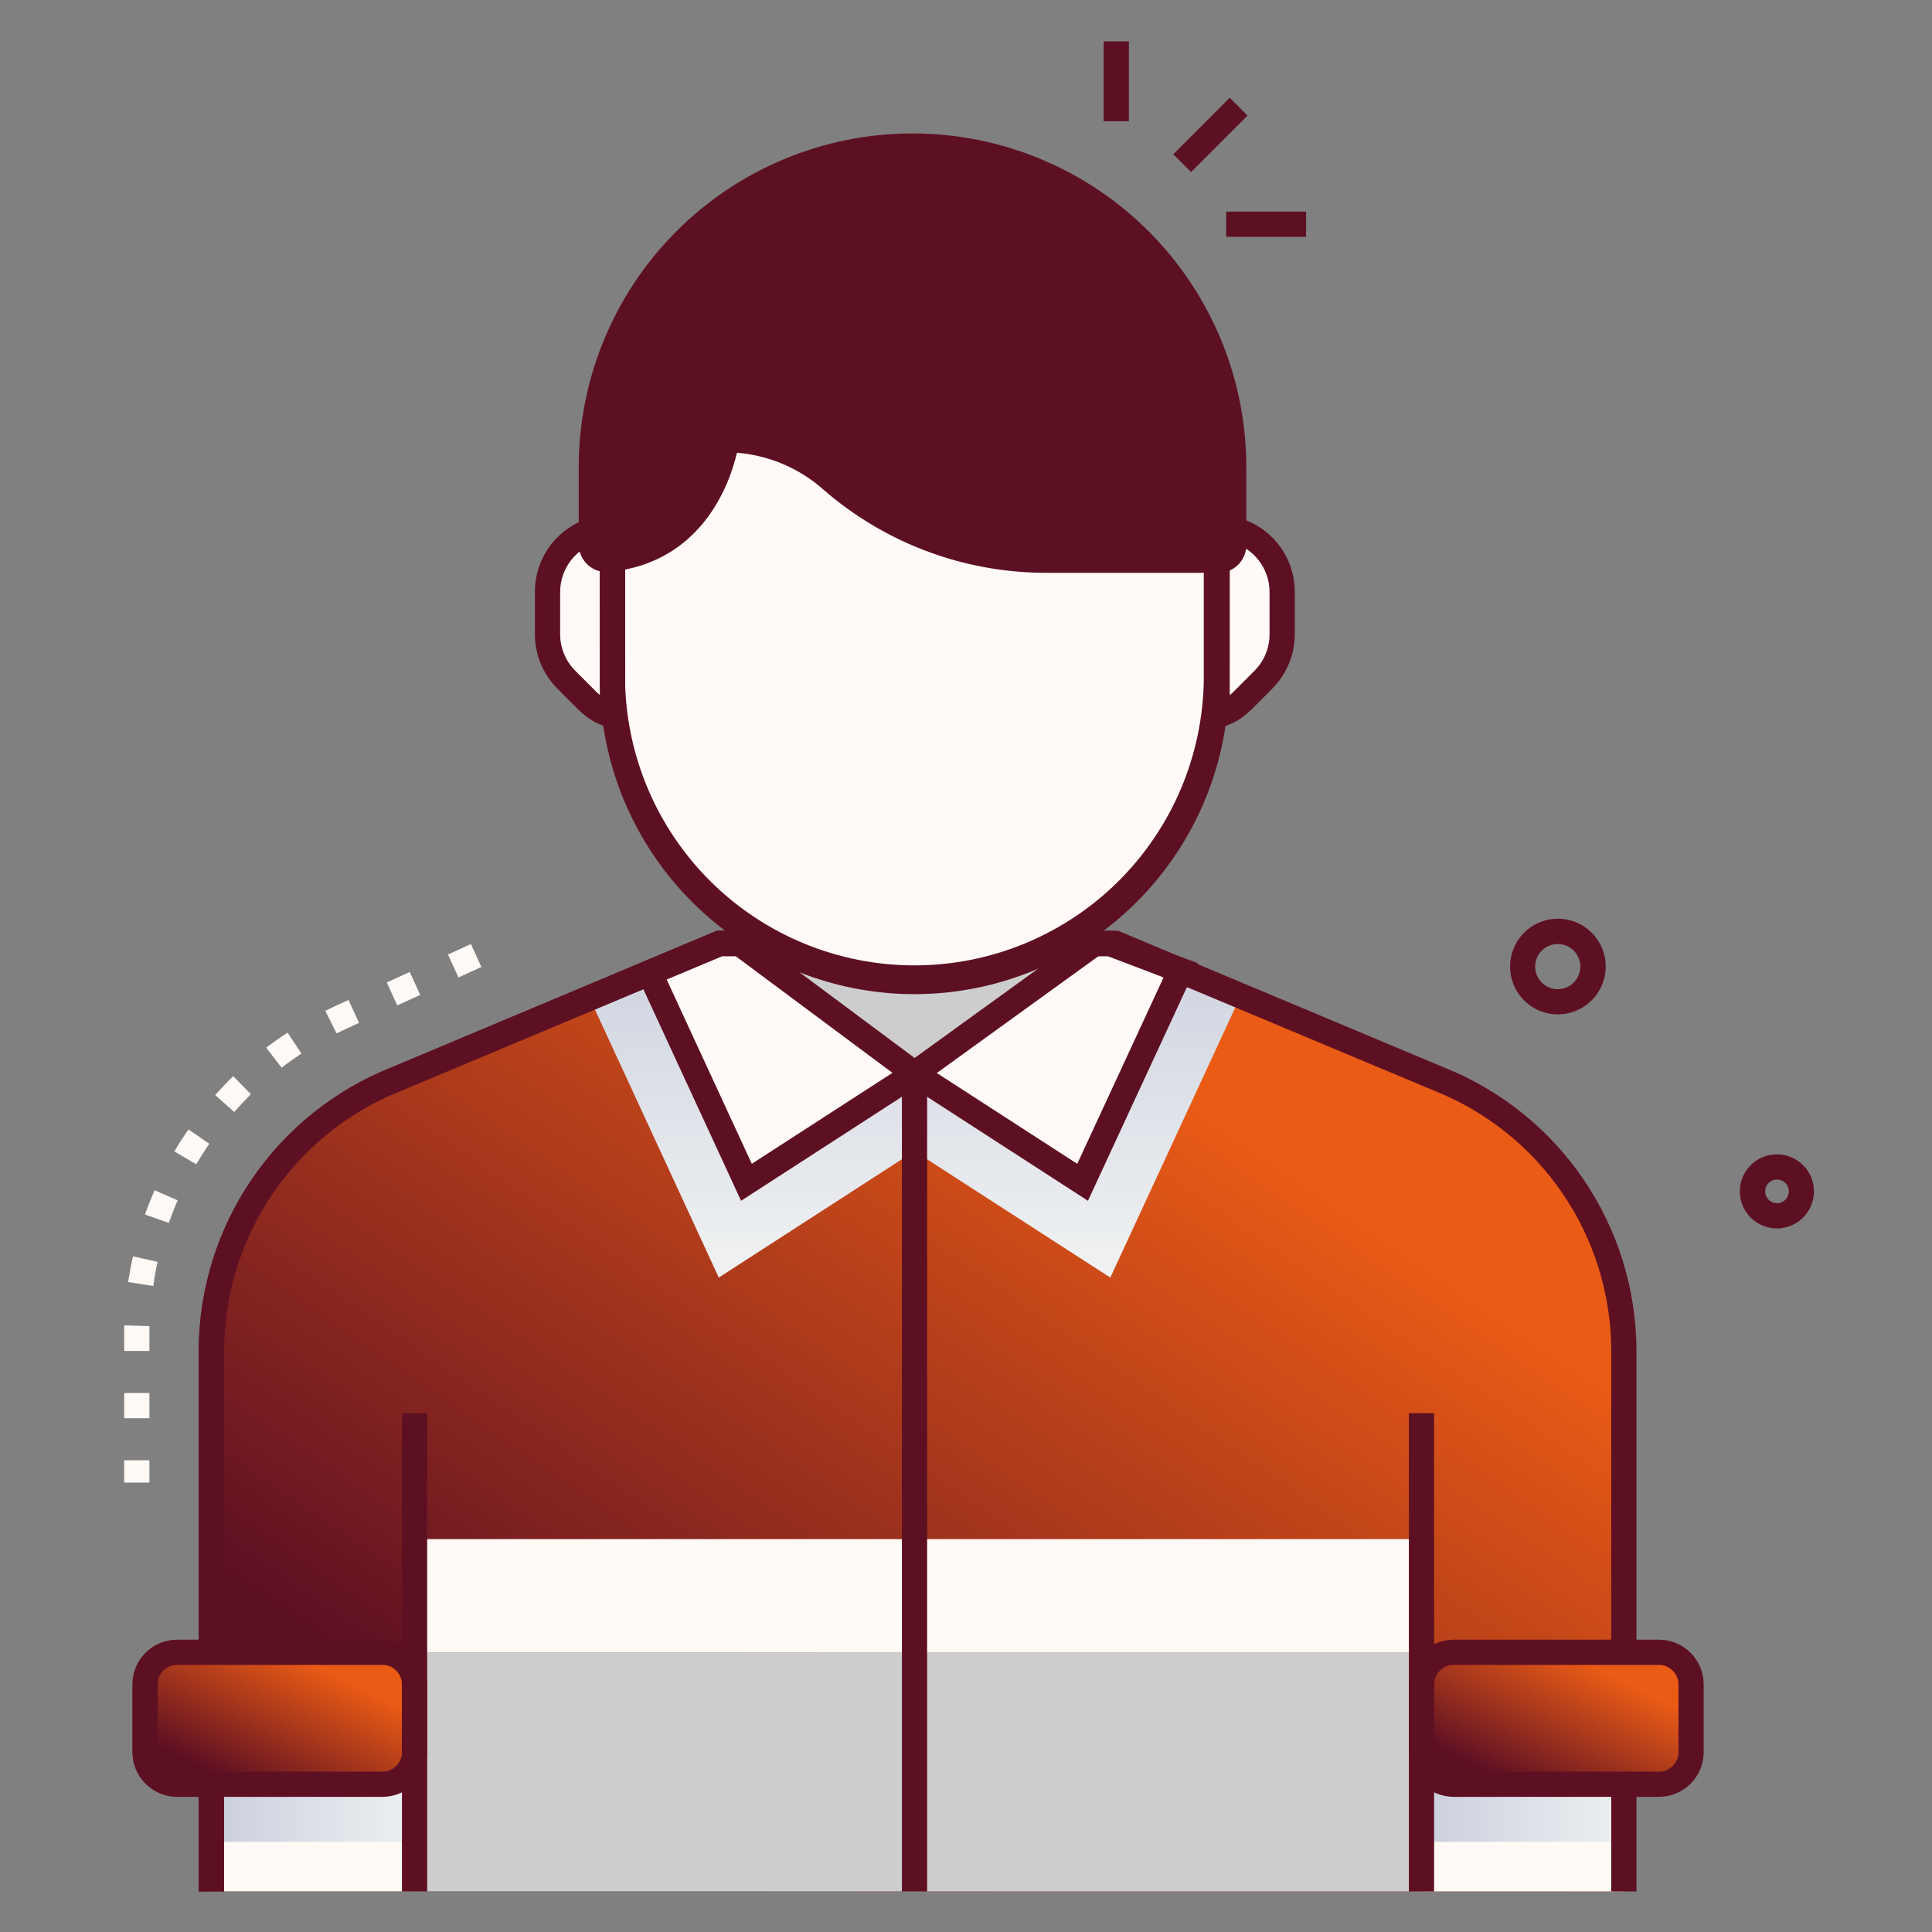 <svg width="140" height="140" viewBox="0 0 140 140" fill="none" xmlns="http://www.w3.org/2000/svg">
<rect x="0" y="0" width="140" height="140" fill="#808080" stroke="none"/>
<path d="M117.67 97.825V137.063H15.295V97.825C15.298 94.273 16.197 90.78 17.908 87.668C19.62 84.556 22.089 81.926 25.088 80.022C27.138 78.721 26.306 79.19 52.12 68.368H80.842C107.137 79.391 105.875 78.764 107.807 79.979C110.824 81.879 113.31 84.513 115.035 87.633C116.76 90.753 117.666 94.26 117.67 97.825Z" fill="url(#paint0_linear_21_401)"/>
<path d="M102.968 119.732H30.041V137.06H102.968V119.732Z" fill="#CDCDCD"/>
<path d="M30.042 119.732H15.305V137.06H30.042V119.732Z" fill="#FFFAF6"/>
<path d="M117.674 119.732H103.006V137.06H117.674V119.732Z" fill="#FFFAF6"/>
<path style="mix-blend-mode:multiply" d="M30.042 129.293H15.305V133.467H30.042V129.293Z" fill="url(#paint1_linear_21_401)"/>
<path style="mix-blend-mode:multiply" d="M117.706 129.293H102.969V133.467H117.706V129.293Z" fill="url(#paint2_linear_21_401)"/>
<path style="mix-blend-mode:multiply" d="M89.904 72.164L80.458 92.578L66.263 83.416L52.086 92.578L42.717 72.301L52.129 68.34H61.501L66.309 71.917L71.26 68.34H80.852L89.904 72.164Z" fill="url(#paint3_linear_21_401)"/>
<path style="mix-blend-mode:multiply" d="M80.41 68.365H80.852C86.477 70.726 86.477 70.668 80.41 68.365Z" fill="url(#paint4_linear_21_401)"/>
<path d="M53.598 68.365L66.27 77.798L79.316 68.365H53.598Z" fill="#CDCDCD"/>
<path d="M16.225 137.062H14.396V97.825C14.417 93.406 15.759 89.094 18.25 85.444C20.742 81.794 24.268 78.973 28.375 77.344L51.943 67.45H66.263V69.279H52.312L29.061 79.029C25.29 80.521 22.052 83.108 19.764 86.457C17.476 89.806 16.243 93.763 16.225 97.819V137.062Z" fill="#5E1023"/>
<path d="M52.128 68.365H53.596L66.268 77.798L54.09 85.674L47.076 70.488L52.128 68.365Z" fill="#FFFAF6"/>
<path d="M80.413 68.365H79.316L66.269 77.798L78.451 85.674L85.559 70.318L80.413 68.365Z" fill="#FFFAF6"/>
<path d="M53.701 87.014L45.85 70.013L51.943 67.45H53.9L67.869 77.849L53.701 87.014ZM48.302 70.963L54.478 84.333L64.67 77.743L53.296 69.279H52.312L48.302 70.963Z" fill="#5E1023"/>
<path d="M78.837 87.014L64.65 77.84L79.019 67.45H80.582L86.804 69.812L78.837 87.014ZM67.886 77.755L78.063 84.336L84.318 70.826L80.244 69.279H79.611L67.886 77.755Z" fill="#5E1023"/>
<path d="M86.067 71.555L84.662 70.945L84.997 70.108C84.616 69.955 84.589 69.949 84.997 70.108L85.335 69.254L86.746 69.788L86.067 71.555Z" fill="#5E1023"/>
<path d="M118.584 137.063H116.756V97.822C116.737 93.769 115.505 89.815 113.22 86.468C110.936 83.121 107.702 80.535 103.935 79.041L80.665 69.291H52.33L29.079 79.041C25.307 80.533 22.068 83.12 19.779 86.469C17.491 89.818 16.257 93.775 16.236 97.831V137.063H14.408V97.822C14.43 93.405 15.771 89.095 18.26 85.446C20.75 81.796 24.273 78.975 28.378 77.344L51.943 67.448H81.028L104.62 77.344C108.724 78.975 112.247 81.796 114.736 85.444C117.224 89.093 118.564 93.402 118.584 97.819V137.063Z" fill="#5E1023"/>
<path d="M66.263 71.128C63.389 71.129 60.543 70.563 57.888 69.463C55.232 68.364 52.82 66.752 50.787 64.72C48.755 62.688 47.143 60.275 46.043 57.62C44.943 54.965 44.377 52.119 44.377 49.245V38.277C44.445 32.517 46.781 27.017 50.877 22.968C54.974 18.92 60.501 16.649 66.261 16.649C72.021 16.649 77.548 18.92 81.645 22.968C85.742 27.017 88.077 32.517 88.145 38.277V49.245C88.145 52.119 87.579 54.965 86.48 57.62C85.38 60.275 83.768 62.687 81.736 64.719C79.704 66.751 77.292 68.363 74.637 69.462C71.982 70.562 69.136 71.128 66.263 71.128Z" fill="#FFFAF6"/>
<path d="M44.387 38.313H43.473C42.409 38.517 41.45 39.084 40.76 39.918C40.07 40.752 39.692 41.801 39.691 42.883V45.961C39.691 46.572 39.811 47.176 40.044 47.74C40.278 48.305 40.621 48.817 41.053 49.248L42.537 50.735C43.07 51.269 43.726 51.663 44.448 51.881C44.362 50.836 44.387 40.129 44.387 38.313Z" fill="#FFFAF6"/>
<path d="M45.434 53.148C42.543 52.271 42.775 52.289 40.392 49.901C39.874 49.383 39.464 48.769 39.184 48.093C38.904 47.417 38.761 46.693 38.762 45.961V42.883C38.759 41.585 39.21 40.327 40.037 39.325C40.864 38.324 42.014 37.643 43.289 37.399C43.408 37.378 43.158 37.399 45.3 37.399C45.303 52.749 45.261 50.592 45.434 53.148ZM43.472 39.258C42.649 39.451 41.916 39.918 41.392 40.582C40.869 41.246 40.586 42.068 40.59 42.914V45.961C40.591 46.95 40.983 47.898 41.681 48.599C43.295 50.217 43.259 50.19 43.475 50.364L43.472 39.258Z" fill="#5E1023"/>
<path d="M88.201 38.313H89.133C90.197 38.517 91.156 39.084 91.846 39.918C92.536 40.752 92.914 41.801 92.914 42.883V45.961C92.916 46.573 92.796 47.178 92.562 47.744C92.329 48.309 91.986 48.822 91.552 49.255L90.069 50.741C89.536 51.275 88.88 51.669 88.158 51.887C88.228 50.775 88.201 40.126 88.201 38.313Z" fill="#FFFAF6"/>
<path d="M87.152 53.148C87.326 50.577 87.283 53.02 87.283 37.399H89.215C90.506 37.625 91.676 38.299 92.519 39.302C93.362 40.305 93.825 41.573 93.825 42.883V45.961C93.823 47.438 93.236 48.853 92.192 49.898C89.837 52.265 90.05 52.268 87.152 53.148ZM89.112 50.37C89.349 50.178 89.361 50.15 90.9 48.609C91.247 48.262 91.523 47.85 91.711 47.397C91.9 46.944 91.996 46.458 91.997 45.967V42.89C91.995 42.048 91.71 41.232 91.187 40.573C90.664 39.914 89.934 39.45 89.115 39.258L89.112 50.37Z" fill="#5E1023"/>
<path d="M66.263 72.042C60.218 72.036 54.423 69.632 50.149 65.358C45.875 61.084 43.47 55.29 43.463 49.245V38.277C43.532 32.276 45.965 26.544 50.233 22.326C54.501 18.107 60.26 15.741 66.261 15.741C72.262 15.741 78.022 18.107 82.29 22.326C86.558 26.544 88.99 32.276 89.059 38.277V49.245C89.052 55.289 86.648 61.084 82.374 65.357C78.101 69.631 72.306 72.035 66.263 72.042ZM66.263 17.299C60.703 17.305 55.372 19.515 51.441 23.447C47.509 27.378 45.297 32.708 45.291 38.267V49.236C45.358 54.754 47.596 60.023 51.522 63.902C55.447 67.78 60.743 69.955 66.261 69.955C71.779 69.955 77.075 67.78 81.001 63.902C84.926 60.023 87.165 54.754 87.231 49.236V38.267C87.225 32.708 85.013 27.379 81.083 23.448C77.152 19.517 71.822 17.305 66.263 17.299Z" fill="#5E1023"/>
<path d="M52.653 31.869C52.653 31.869 51.739 39.791 44.058 40.535C43.905 40.552 43.75 40.537 43.603 40.491C43.456 40.444 43.321 40.367 43.206 40.265C43.091 40.163 42.999 40.037 42.936 39.897C42.873 39.756 42.84 39.604 42.839 39.45V34.13C42.804 31.051 43.38 27.996 44.534 25.142C45.688 22.287 47.397 19.69 49.561 17.5C51.726 15.311 54.303 13.572 57.145 12.386C59.986 11.2 63.034 10.589 66.113 10.589C69.192 10.589 72.24 11.2 75.081 12.386C77.923 13.572 80.5 15.311 82.665 17.5C84.829 19.69 86.538 22.287 87.692 25.142C88.846 27.996 89.422 31.051 89.386 34.13V39.505C89.386 39.648 89.358 39.789 89.303 39.922C89.249 40.054 89.168 40.174 89.067 40.275C88.966 40.376 88.845 40.456 88.713 40.511C88.581 40.565 88.439 40.593 88.296 40.592H75.566C69.935 40.592 64.564 38.46 60.28 34.803C58.179 32.931 55.468 31.888 52.653 31.869Z" fill="#5E1023"/>
<path d="M88.308 41.506H75.569C69.728 41.454 64.097 39.323 59.685 35.495C57.94 33.938 55.734 32.994 53.403 32.807C52.891 34.998 50.907 40.781 44.146 41.445C43.867 41.473 43.585 41.442 43.319 41.354C43.053 41.267 42.808 41.124 42.6 40.936C42.392 40.748 42.225 40.519 42.111 40.263C41.997 40.007 41.938 39.73 41.937 39.45V34.13C41.901 30.931 42.5 27.756 43.7 24.79C44.899 21.824 46.675 19.125 48.925 16.85C51.174 14.575 53.853 12.769 56.805 11.537C59.758 10.304 62.925 9.669 66.125 9.669C69.324 9.669 72.492 10.304 75.444 11.537C78.397 12.769 81.075 14.575 83.325 16.85C85.574 19.125 87.35 21.824 88.55 24.79C89.749 27.756 90.348 30.931 90.312 34.13V39.505C90.311 40.036 90.1 40.545 89.724 40.92C89.348 41.295 88.839 41.506 88.308 41.506ZM51.839 30.955H52.653C55.657 30.955 58.424 32.015 60.88 34.105C64.96 37.651 70.169 39.627 75.575 39.678H88.314C88.36 39.678 88.404 39.66 88.437 39.627C88.471 39.595 88.49 39.551 88.49 39.505V34.13C88.525 31.172 87.972 28.236 86.864 25.493C85.756 22.75 84.114 20.254 82.034 18.15C79.955 16.046 77.478 14.375 74.748 13.235C72.018 12.095 69.089 11.508 66.131 11.508C63.172 11.508 60.243 12.095 57.513 13.235C54.783 14.375 52.307 16.046 50.227 18.15C48.147 20.254 46.506 22.75 45.398 25.493C44.29 28.236 43.737 31.172 43.771 34.13C43.771 39.867 43.741 39.498 43.829 39.578C43.849 39.596 43.872 39.609 43.897 39.618C43.922 39.626 43.949 39.629 43.975 39.626C50.843 38.95 51.745 31.835 51.751 31.762L51.839 30.955Z" fill="#5E1023"/>
<path d="M27.715 119.732H12.834C11.548 119.732 10.506 120.774 10.506 122.06V126.965C10.506 128.251 11.548 129.293 12.834 129.293H27.715C29 129.293 30.042 128.251 30.042 126.965V122.06C30.042 120.774 29 119.732 27.715 119.732Z" fill="url(#paint5_linear_21_401)"/>
<path d="M120.215 119.732H105.334C104.048 119.732 103.006 120.774 103.006 122.06V126.965C103.006 128.251 104.048 129.293 105.334 129.293H120.215C121.5 129.293 122.542 128.251 122.542 126.965V122.06C122.542 120.774 121.5 119.732 120.215 119.732Z" fill="url(#paint6_linear_21_401)"/>
<path d="M27.715 130.207H12.834C11.974 130.205 11.151 129.863 10.543 129.256C9.935 128.648 9.593 127.825 9.592 126.965V122.06C9.593 121.2 9.934 120.376 10.542 119.768C11.15 119.16 11.974 118.819 12.834 118.818H27.715C28.574 118.819 29.398 119.16 30.006 119.768C30.614 120.376 30.956 121.2 30.956 122.06V126.965C30.956 127.825 30.614 128.649 30.006 129.257C29.398 129.864 28.574 130.206 27.715 130.207ZM12.834 120.646C12.459 120.646 12.099 120.795 11.834 121.06C11.569 121.325 11.42 121.685 11.42 122.06V126.965C11.42 127.34 11.569 127.7 11.834 127.965C12.099 128.23 12.459 128.379 12.834 128.379H27.715C28.09 128.379 28.449 128.23 28.714 127.965C28.979 127.7 29.128 127.34 29.128 126.965V122.06C29.128 121.685 28.979 121.325 28.714 121.06C28.449 120.795 28.09 120.646 27.715 120.646H12.834Z" fill="#5E1023"/>
<path d="M120.215 130.207H105.334C104.474 130.206 103.65 129.864 103.042 129.257C102.434 128.649 102.093 127.825 102.092 126.965V122.06C102.093 121.2 102.434 120.376 103.042 119.768C103.65 119.16 104.474 118.819 105.334 118.818H120.215C121.074 118.819 121.898 119.16 122.506 119.768C123.114 120.376 123.456 121.2 123.456 122.06V126.965C123.455 127.825 123.113 128.648 122.505 129.256C121.898 129.863 121.074 130.205 120.215 130.207ZM105.334 120.646C104.959 120.646 104.599 120.795 104.334 121.06C104.069 121.325 103.92 121.685 103.92 122.06V126.965C103.92 127.34 104.069 127.7 104.334 127.965C104.599 128.23 104.959 128.379 105.334 128.379H120.215C120.59 128.379 120.949 128.23 121.214 127.965C121.479 127.7 121.628 127.34 121.628 126.965V122.06C121.628 121.685 121.479 121.325 121.214 121.06C120.949 120.795 120.59 120.646 120.215 120.646H105.334Z" fill="#5E1023"/>
<path d="M66.268 111.53H30.041V119.732H66.268V111.53Z" fill="#FFFAF6"/>
<path d="M103.058 111.53H66.269V119.732H103.058V111.53Z" fill="#FFFAF6"/>
<path d="M67.184 77.798H65.356V137.063H67.184V77.798Z" fill="#5E1023"/>
<path d="M103.92 102.401H102.092V137.063H103.92V102.401Z" fill="#5E1023"/>
<path d="M30.955 102.401H29.127V137.063H30.955V102.401Z" fill="#5E1023"/>
<path d="M89.111 7.084L85.018 11.177L86.31 12.47L90.404 8.376L89.111 7.084Z" fill="#5E1023"/>
<path d="M81.803 3H79.975V8.789H81.803V3Z" fill="#5E1023"/>
<path d="M94.644 15.334H88.856V17.162H94.644V15.334Z" fill="#5E1023"/>
<path d="M10.828 107.435H9V105.817H10.828V107.435ZM10.828 102.77H9V100.942H10.828V102.77ZM10.828 97.895H9C9 96.883 9 96.545 9 96.042L10.828 96.094C10.825 96.56 10.828 96.807 10.828 97.895ZM11.114 93.188L9.286 92.901C9.378 92.292 9.497 91.652 9.634 91.039L11.419 91.439C11.294 92.011 11.185 92.593 11.114 93.188ZM12.236 88.617L10.505 88.008C10.715 87.417 10.95 86.826 11.2 86.25L12.876 86.981C12.638 87.517 12.431 88.069 12.236 88.617ZM14.219 84.367L12.638 83.438C12.943 82.898 13.299 82.362 13.659 81.844L15.164 82.88C14.835 83.367 14.518 83.867 14.219 84.37V84.367ZM16.962 80.57L15.593 79.352C16.011 78.882 16.45 78.419 16.898 77.981L18.177 79.288C17.775 79.705 17.367 80.135 16.977 80.573L16.962 80.57ZM20.407 77.371L19.295 75.921C19.795 75.537 20.313 75.168 20.837 74.824L21.843 76.347C21.355 76.67 20.864 77.015 20.407 77.371ZM24.387 74.882L23.573 73.249C24.103 72.984 24.423 72.84 25.255 72.46L26.017 74.123C25.285 74.458 24.88 74.638 24.387 74.882ZM28.786 72.856L28.028 71.195L29.691 70.433L30.45 72.097L28.786 72.856ZM33.223 70.829L32.461 69.169L34.124 68.407L34.883 70.071L33.223 70.829Z" fill="#FFFAF6"/>
<path d="M109.426 70.031C109.427 69.46 109.569 68.899 109.839 68.396C110.11 67.894 110.5 67.466 110.976 67.15C111.451 66.835 111.997 66.642 112.566 66.588C113.134 66.535 113.706 66.623 114.233 66.844C114.759 67.065 115.222 67.413 115.581 67.856C115.941 68.299 116.185 68.825 116.292 69.385C116.4 69.946 116.367 70.524 116.197 71.069C116.027 71.614 115.725 72.108 115.318 72.508C114.832 72.989 114.214 73.314 113.542 73.444C112.871 73.573 112.176 73.501 111.546 73.236C110.915 72.971 110.378 72.525 110 71.954C109.623 71.384 109.423 70.715 109.426 70.031ZM112.881 68.407C112.558 68.407 112.242 68.503 111.973 68.682C111.704 68.861 111.495 69.116 111.371 69.414C111.246 69.713 111.213 70.041 111.275 70.358C111.338 70.675 111.492 70.967 111.72 71.196C111.947 71.425 112.238 71.582 112.554 71.647C112.871 71.711 113.2 71.68 113.499 71.558C113.798 71.436 114.054 71.229 114.235 70.961C114.417 70.694 114.515 70.379 114.517 70.055C114.519 69.84 114.478 69.625 114.397 69.425C114.316 69.225 114.195 69.043 114.043 68.89C113.891 68.737 113.71 68.615 113.51 68.532C113.311 68.449 113.097 68.407 112.881 68.407Z" fill="#5E1023"/>
<path d="M126.076 86.311C126.08 85.87 126.192 85.436 126.403 85.049C126.614 84.661 126.918 84.332 127.286 84.089C127.655 83.847 128.078 83.699 128.517 83.659C128.957 83.619 129.399 83.688 129.806 83.86C130.212 84.032 130.57 84.301 130.847 84.644C131.125 84.987 131.313 85.393 131.397 85.827C131.48 86.26 131.455 86.707 131.324 87.128C131.193 87.55 130.961 87.933 130.647 88.243C130.269 88.616 129.788 88.868 129.266 88.969C128.745 89.069 128.205 89.012 127.715 88.805C127.226 88.598 126.809 88.251 126.517 87.807C126.225 87.363 126.072 86.842 126.076 86.311ZM128.761 85.476C128.62 85.477 128.483 85.513 128.359 85.58C128.236 85.647 128.131 85.743 128.054 85.86C127.977 85.977 127.93 86.111 127.916 86.251C127.903 86.391 127.924 86.531 127.978 86.661C128.032 86.79 128.117 86.904 128.225 86.993C128.333 87.083 128.462 87.144 128.599 87.171C128.737 87.199 128.879 87.193 129.013 87.153C129.148 87.112 129.27 87.04 129.37 86.942C129.491 86.822 129.574 86.668 129.608 86.501C129.642 86.334 129.625 86.161 129.559 86.003C129.494 85.846 129.383 85.712 129.24 85.618C129.098 85.524 128.931 85.474 128.761 85.476Z" fill="#5E1023"/>
<defs>
<linearGradient id="paint0_linear_21_401" x1="32.62" y1="124.995" x2="72.697" y2="66.445" gradientUnits="userSpaceOnUse">
<stop stop-color="#5E1023"/>
<stop offset="0.96" stop-color="#EA5B15"/>
</linearGradient>
<linearGradient id="paint1_linear_21_401" x1="15.305" y1="131.38" x2="30.042" y2="131.38" gradientUnits="userSpaceOnUse">
<stop stop-color="#CACFDD"/>
<stop offset="1" stop-color="#EEF0F1"/>
</linearGradient>
<linearGradient id="paint2_linear_21_401" x1="102.969" y1="131.38" x2="117.706" y2="131.38" gradientUnits="userSpaceOnUse">
<stop stop-color="#CACFDD"/>
<stop offset="1" stop-color="#EEF0F1"/>
</linearGradient>
<linearGradient id="paint3_linear_21_401" x1="66.312" y1="66.104" x2="66.312" y2="90.799" gradientUnits="userSpaceOnUse">
<stop stop-color="#CACFDD"/>
<stop offset="1" stop-color="#EEF0F1"/>
</linearGradient>
<linearGradient id="paint4_linear_21_401" x1="80.41" y1="69.239" x2="85.017" y2="69.239" gradientUnits="userSpaceOnUse">
<stop stop-color="#CACFDD"/>
<stop offset="1" stop-color="#EEF0F1"/>
</linearGradient>
<linearGradient id="paint5_linear_21_401" x1="13.812" y1="127.613" x2="18.594" y2="118.034" gradientUnits="userSpaceOnUse">
<stop stop-color="#5E1023"/>
<stop offset="0.96" stop-color="#EA5B15"/>
</linearGradient>
<linearGradient id="paint6_linear_21_401" x1="106.312" y1="127.613" x2="111.094" y2="118.034" gradientUnits="userSpaceOnUse">
<stop stop-color="#5E1023"/>
<stop offset="0.96" stop-color="#EA5B15"/>
</linearGradient>
</defs>
</svg>
